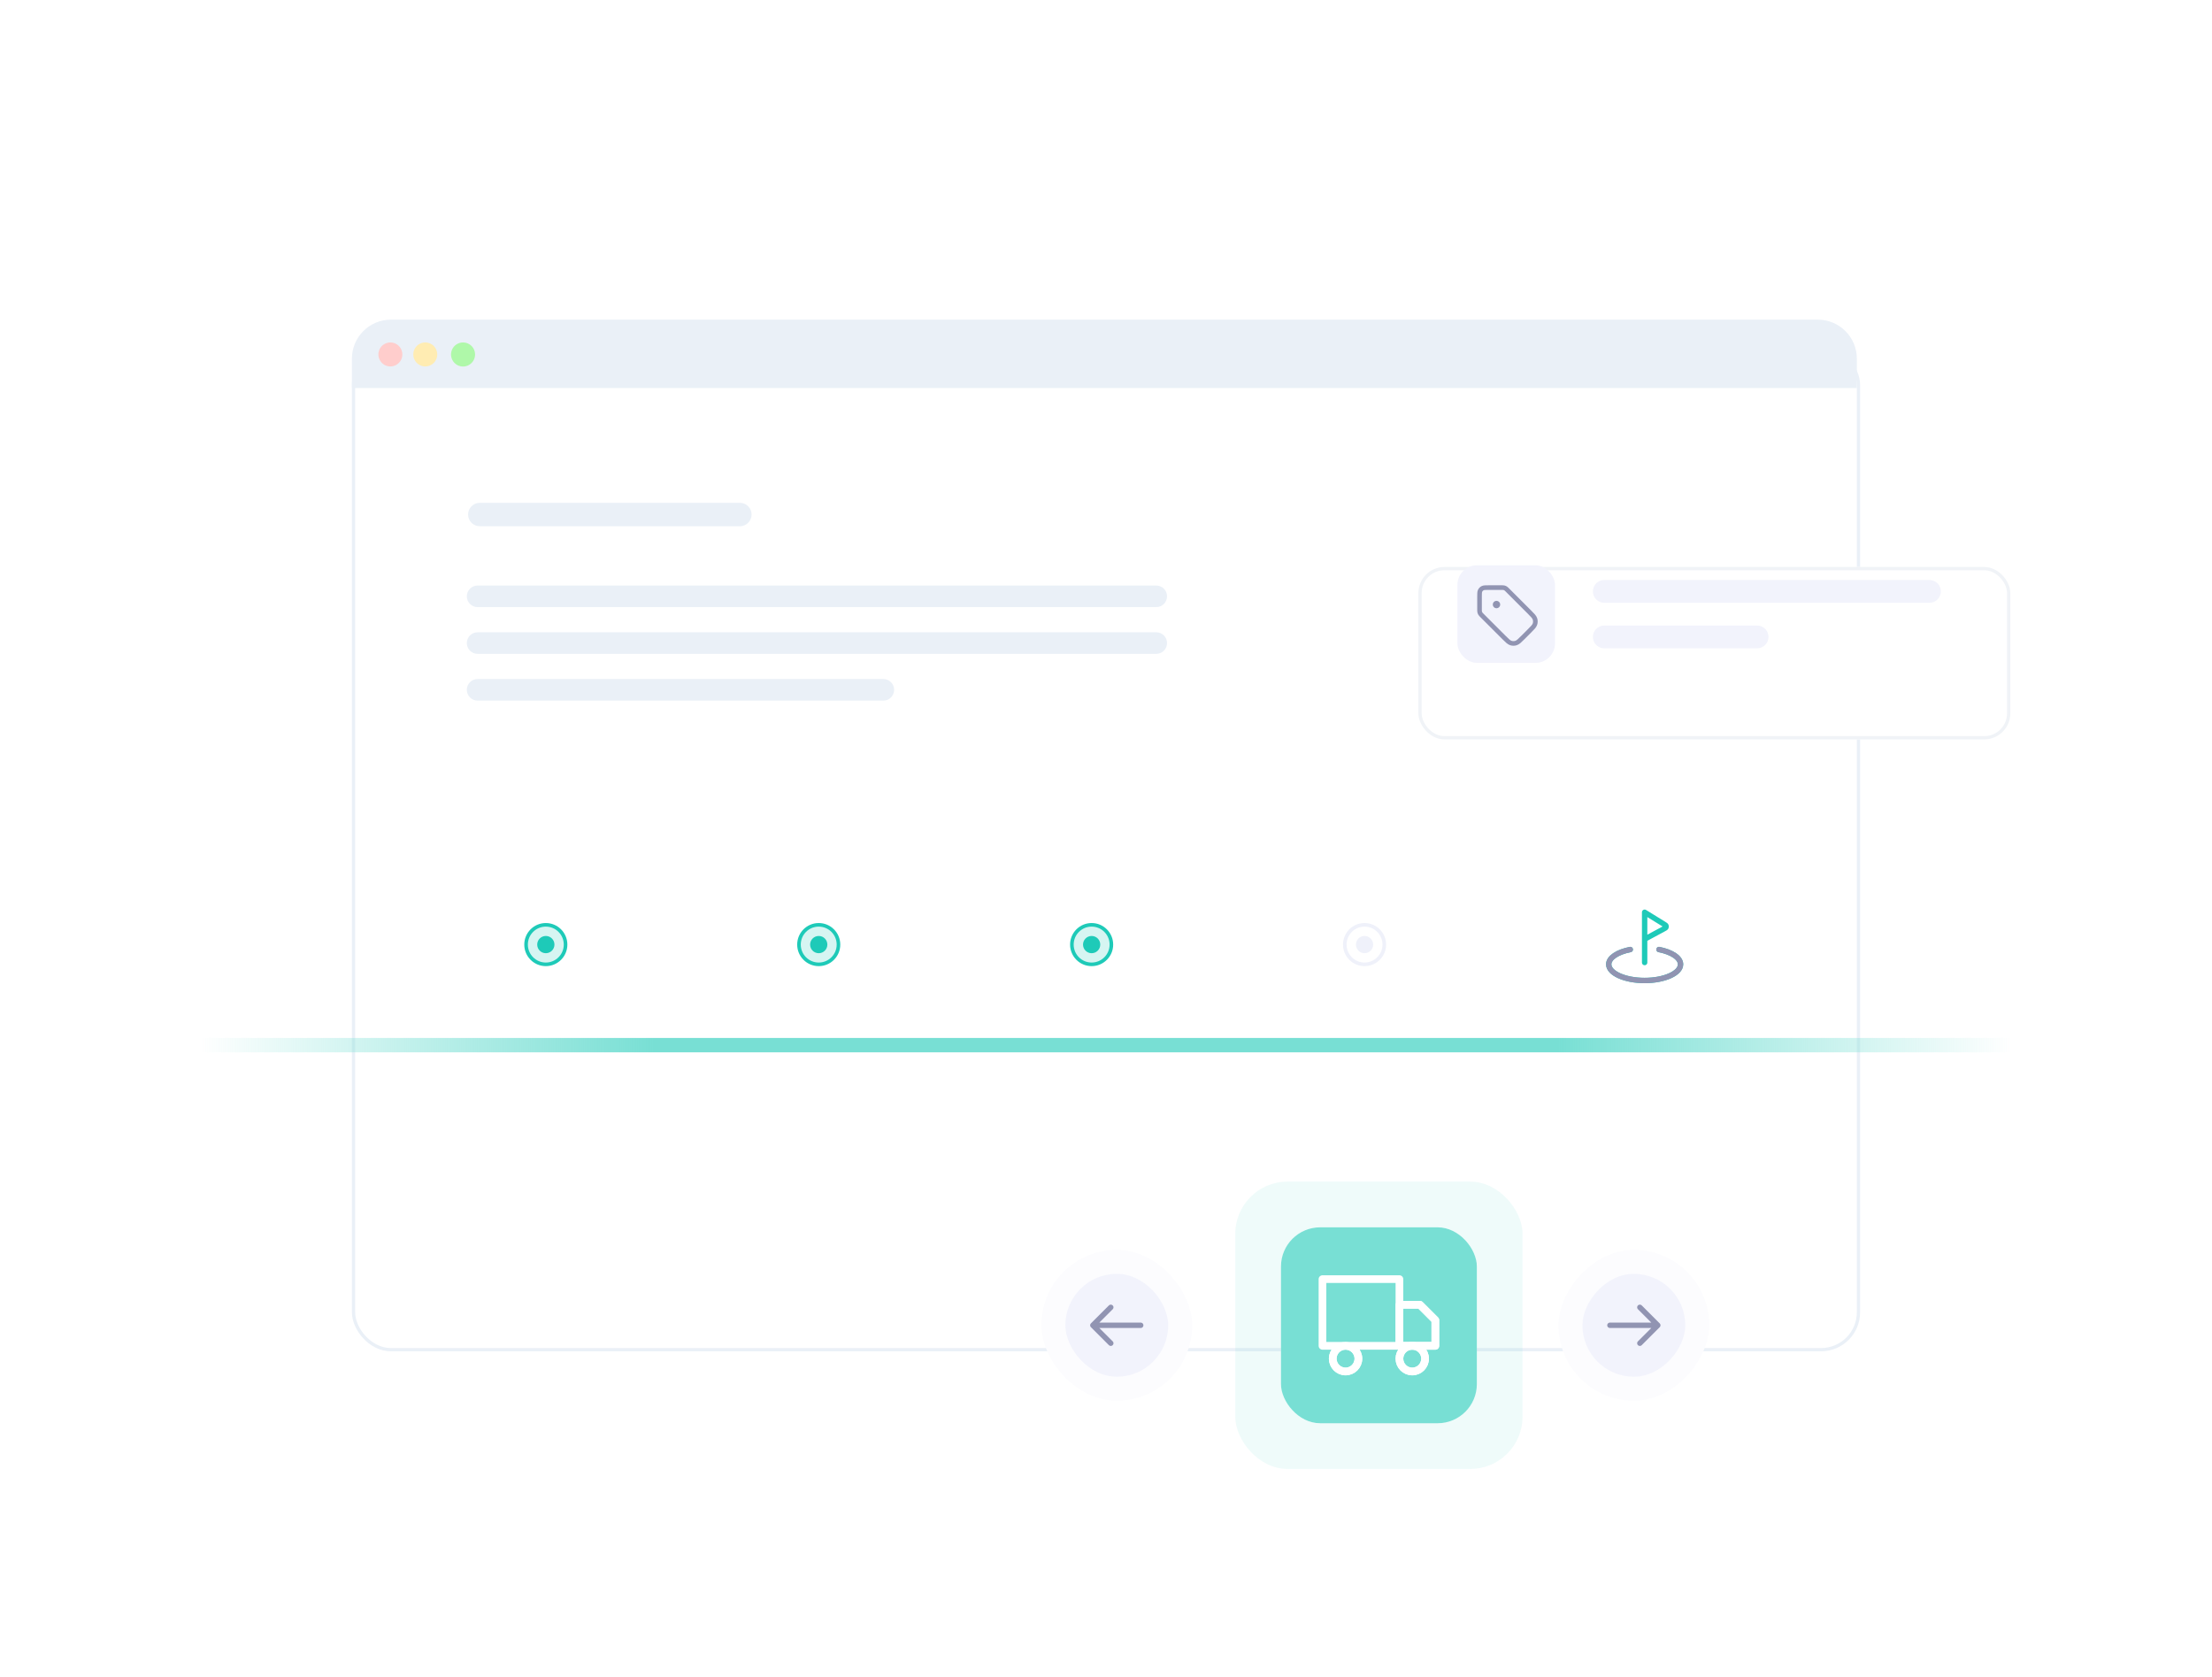 <svg width="616" height="467" viewBox="0 0 616 467" fill="none" xmlns="http://www.w3.org/2000/svg">
<g filter="url(#filter0_d_14473_18391)">
<rect x="98" y="89" width="420" height="280" rx="10.862" fill="white"/>
<rect x="98.453" y="89.453" width="419.095" height="279.095" rx="10.409" stroke="#EAF0F7" stroke-width="0.905"/>
</g>
<path d="M321.996 176.047H133.004C131.345 176.047 130 177.392 130 179.05C130 180.709 131.345 182.054 133.004 182.054H321.996C323.655 182.054 325 180.709 325 179.05C325 177.392 323.655 176.047 321.996 176.047Z" fill="#EAF0F7"/>
<path d="M321.996 163.031H133.004C131.345 163.031 130 164.376 130 166.035C130 167.694 131.345 169.038 133.004 169.038H321.996C323.655 169.038 325 167.694 325 166.035C325 164.376 323.655 163.031 321.996 163.031Z" fill="#EAF0F7"/>
<path d="M245.996 189.062H133.004C131.345 189.062 130 190.407 130 192.066C130 193.725 131.345 195.07 133.004 195.07H245.996C247.655 195.07 249 193.725 249 192.066C249 190.407 247.655 189.062 245.996 189.062Z" fill="#EAF0F7"/>
<path d="M206.045 140H133.611C131.811 140 130.352 141.459 130.352 143.26C130.352 145.06 131.811 146.519 133.611 146.519H206.045C207.846 146.519 209.305 145.06 209.305 143.26C209.305 141.459 207.846 140 206.045 140Z" fill="#EAF0F7"/>
<path d="M462 264.374C465.532 265.069 468 266.655 468 268.5C468 270.985 463.523 273 458 273C452.477 273 448 270.985 448 268.5C448 266.655 450.468 265.069 454 264.374M458 268V254L463.318 257.272C463.706 257.511 463.9 257.63 463.961 257.781C464.015 257.912 464.011 258.06 463.95 258.188C463.879 258.334 463.679 258.442 463.278 258.658L458 261.5" stroke="#1ECAB8" stroke-width="1.5" stroke-linecap="round" stroke-linejoin="round"/>
<path d="M462 264.375C465.532 265.069 468 266.655 468 268.501C468 270.986 463.523 273.001 458 273.001C452.477 273.001 448 270.986 448 268.501C448 266.655 450.468 265.069 454 264.375" stroke="#9194B2" stroke-width="1.5" stroke-linecap="round" stroke-linejoin="round"/>
<circle cx="228" cy="263" r="5.5" fill="#D6F5F2" stroke="#1ECAB8"/>
<circle cx="228.002" cy="263.002" r="2.4" fill="#1ECAB8"/>
<circle cx="152" cy="263" r="5.5" fill="#D6F5F2" stroke="#1ECAB8"/>
<circle cx="152.002" cy="263.002" r="2.4" fill="#1ECAB8"/>
<circle cx="304" cy="263" r="5.5" fill="#D6F5F2" stroke="#1ECAB8"/>
<circle cx="304.002" cy="263.002" r="2.4" fill="#1ECAB8"/>
<circle cx="380" cy="263" r="5.5" fill="white" stroke="#EFF1FA"/>
<circle cx="380.002" cy="263.002" r="2.4" fill="#EFF1FA"/>
<path d="M560 291L56 291" stroke="url(#paint0_linear_14473_18391)" stroke-width="4"/>
<path d="M98 99.862C98 93.863 102.863 89 108.862 89H506.233C512.232 89 517.095 93.863 517.095 99.862V108.031H98V99.862Z" fill="#EAF0F7"/>
<path d="M132.301 98.698C132.301 99.361 132.105 100.009 131.736 100.561C131.368 101.112 130.845 101.542 130.233 101.796C129.621 102.05 128.948 102.116 128.298 101.987C127.648 101.857 127.051 101.538 126.583 101.069C126.114 100.6 125.795 100.002 125.666 99.352C125.537 98.701 125.603 98.027 125.857 97.414C126.11 96.801 126.539 96.278 127.09 95.909C127.641 95.54 128.289 95.344 128.951 95.344C129.84 95.344 130.692 95.697 131.32 96.326C131.948 96.955 132.301 97.808 132.301 98.698Z" fill="#AFF8A9"/>
<path d="M112.051 98.698C112.049 99.358 111.852 100.003 111.483 100.551C111.115 101.099 110.593 101.526 109.983 101.777C109.373 102.028 108.702 102.093 108.055 101.963C107.408 101.832 106.814 101.513 106.349 101.045C105.883 100.577 105.566 99.982 105.438 99.334C105.31 98.686 105.377 98.014 105.63 97.404C105.883 96.794 106.311 96.273 106.86 95.906C107.409 95.54 108.053 95.344 108.713 95.344C109.153 95.344 109.588 95.431 109.993 95.599C110.399 95.768 110.768 96.015 111.078 96.327C111.388 96.638 111.634 97.008 111.801 97.415C111.968 97.822 112.053 98.258 112.051 98.698Z" fill="#FFCDCC"/>
<path d="M121.77 98.698C121.768 99.358 121.57 100.003 121.202 100.551C120.834 101.099 120.312 101.526 119.702 101.777C119.091 102.028 118.421 102.093 117.774 101.963C117.127 101.832 116.533 101.513 116.067 101.045C115.602 100.577 115.285 99.982 115.157 99.334C115.029 98.686 115.096 98.014 115.349 97.404C115.602 96.794 116.03 96.273 116.579 95.906C117.127 95.54 117.772 95.344 118.432 95.344C118.871 95.344 119.306 95.431 119.712 95.599C120.118 95.768 120.486 96.015 120.797 96.327C121.107 96.638 121.352 97.008 121.519 97.415C121.686 97.822 121.772 98.258 121.77 98.698Z" fill="#FFECB2"/>
<rect x="344" y="329" width="80" height="80" rx="14.546" fill="#61D9CD" fill-opacity="0.1"/>
<rect x="356.729" y="341.727" width="54.545" height="54.545" rx="10.909" fill="white"/>
<rect x="356.729" y="341.727" width="54.545" height="54.545" rx="10.909" fill="#1ECAB8" fill-opacity="0.6"/>
<path d="M389.714 374.72V356.148H368.285V374.72H389.714ZM389.714 374.72H399.714V367.577L395.428 363.291H389.714V374.72ZM378.285 378.291C378.285 380.264 376.686 381.863 374.714 381.863C372.741 381.863 371.142 380.264 371.142 378.291C371.142 376.319 372.741 374.72 374.714 374.72C376.686 374.72 378.285 376.319 378.285 378.291ZM396.857 378.291C396.857 380.264 395.258 381.863 393.285 381.863C391.313 381.863 389.714 380.264 389.714 378.291C389.714 376.319 391.313 374.72 393.285 374.72C395.258 374.72 396.857 376.319 396.857 378.291Z" stroke="white" stroke-width="2.143" stroke-linecap="round" stroke-linejoin="round"/>
<path d="M389.714 363.289H395.428L399.714 367.575V374.718H389.714V363.289Z" stroke="white" stroke-width="2.143" stroke-linecap="round" stroke-linejoin="round"/>
<path d="M374.714 381.86C376.686 381.86 378.285 380.262 378.285 378.289C378.285 376.317 376.686 374.718 374.714 374.718C372.742 374.718 371.143 376.317 371.143 378.289C371.143 380.262 372.742 381.86 374.714 381.86Z" stroke="white" stroke-width="2.143" stroke-linecap="round" stroke-linejoin="round"/>
<path d="M393.285 381.86C395.258 381.86 396.857 380.262 396.857 378.289C396.857 376.317 395.258 374.718 393.285 374.718C391.313 374.718 389.714 376.317 389.714 378.289C389.714 380.262 391.313 381.86 393.285 381.86Z" stroke="white" stroke-width="2.143" stroke-linecap="round" stroke-linejoin="round"/>
<rect x="290" y="348" width="42" height="42" rx="21" fill="#FCFCFE"/>
<rect x="296.684" y="354.68" width="28.636" height="28.636" rx="14.318" fill="#F2F3FC"/>
<path d="M317.667 369H304.334M304.334 369L309.334 374M304.334 369L309.334 364" stroke="#9194B2" stroke-width="1.5" stroke-linecap="round" stroke-linejoin="round"/>
<rect width="42" height="42" rx="21" transform="matrix(-1 0 0 1 476 348)" fill="#FCFCFE"/>
<rect width="28.636" height="28.636" rx="14.318" transform="matrix(-1 0 0 1 469.316 354.68)" fill="#F2F3FC"/>
<path d="M448.333 369H461.666M461.666 369L456.666 374M461.666 369L456.666 364" stroke="#9194B2" stroke-width="1.5" stroke-linecap="round" stroke-linejoin="round"/>
<g filter="url(#filter1_d_14473_18391)">
<rect x="395" y="147" width="164.83" height="48" rx="7.245" fill="white"/>
<rect x="395.453" y="147.453" width="163.925" height="47.094" rx="6.792" stroke="#F0F3F7" stroke-width="0.906"/>
</g>
<rect x="405.869" y="157.398" width="27.17" height="27.17" rx="5.434" fill="#F2F3FC"/>
<g clip-path="url(#clip0_14473_18391)">
<path d="M416.745 168.323H416.753M412.023 166.12L412.023 169.641C412.023 170.026 412.023 170.218 412.067 170.4C412.105 170.56 412.169 170.714 412.255 170.855C412.353 171.013 412.489 171.149 412.761 171.422L418.796 177.457C419.731 178.391 420.198 178.859 420.737 179.034C421.211 179.188 421.722 179.188 422.196 179.034C422.735 178.859 423.203 178.391 424.138 177.457L425.878 175.716C426.813 174.781 427.281 174.314 427.456 173.775C427.61 173.3 427.61 172.79 427.456 172.315C427.281 171.776 426.813 171.309 425.878 170.374L419.844 164.339C419.571 164.067 419.435 163.931 419.276 163.833C419.136 163.747 418.982 163.684 418.821 163.645C418.64 163.602 418.448 163.602 418.063 163.602L414.542 163.602C413.66 163.602 413.219 163.602 412.883 163.773C412.587 163.924 412.346 164.165 412.195 164.461C412.023 164.798 412.023 165.238 412.023 166.12ZM417.139 168.323C417.139 168.541 416.962 168.717 416.745 168.717C416.528 168.717 416.352 168.541 416.352 168.323C416.352 168.106 416.528 167.93 416.745 167.93C416.962 167.93 417.139 168.106 417.139 168.323Z" stroke="#9194B2" stroke-width="1.288" stroke-linecap="round" stroke-linejoin="round"/>
</g>
<path d="M537.324 161.492H446.758C445.007 161.492 443.588 162.911 443.588 164.662C443.588 166.413 445.007 167.832 446.758 167.832H537.324C539.074 167.832 540.494 166.413 540.494 164.662C540.494 162.911 539.074 161.492 537.324 161.492Z" fill="#F2F3FC"/>
<path d="M489.324 174.172H446.758C445.007 174.172 443.588 175.591 443.588 177.342C443.588 179.092 445.007 180.511 446.758 180.511H489.324C491.074 180.511 492.494 179.092 492.494 177.342C492.494 175.591 491.074 174.172 489.324 174.172Z" fill="#F2F3FC"/>
<defs>
<filter id="filter0_d_14473_18391" x="87.138" y="85.379" width="441.724" height="301.724" filterUnits="userSpaceOnUse" color-interpolation-filters="sRGB">
<feFlood flood-opacity="0" result="BackgroundImageFix"/>
<feColorMatrix in="SourceAlpha" type="matrix" values="0 0 0 0 0 0 0 0 0 0 0 0 0 0 0 0 0 0 127 0" result="hardAlpha"/>
<feMorphology radius="10.862" operator="erode" in="SourceAlpha" result="effect1_dropShadow_14473_18391"/>
<feOffset dy="7.241"/>
<feGaussianBlur stdDeviation="10.862"/>
<feComposite in2="hardAlpha" operator="out"/>
<feColorMatrix type="matrix" values="0 0 0 0 0.184 0 0 0 0 0.204 0 0 0 0 0.404 0 0 0 0.16 0"/>
<feBlend mode="normal" in2="BackgroundImageFix" result="effect1_dropShadow_14473_18391"/>
<feBlend mode="normal" in="SourceGraphic" in2="effect1_dropShadow_14473_18391" result="shape"/>
</filter>
<filter id="filter1_d_14473_18391" x="387.755" y="147" width="179.321" height="66.113" filterUnits="userSpaceOnUse" color-interpolation-filters="sRGB">
<feFlood flood-opacity="0" result="BackgroundImageFix"/>
<feColorMatrix in="SourceAlpha" type="matrix" values="0 0 0 0 0 0 0 0 0 0 0 0 0 0 0 0 0 0 127 0" result="hardAlpha"/>
<feMorphology radius="10.868" operator="erode" in="SourceAlpha" result="effect1_dropShadow_14473_18391"/>
<feOffset dy="10.868"/>
<feGaussianBlur stdDeviation="9.057"/>
<feComposite in2="hardAlpha" operator="out"/>
<feColorMatrix type="matrix" values="0 0 0 0 0.184 0 0 0 0 0.204 0 0 0 0 0.404 0 0 0 0.24 0"/>
<feBlend mode="normal" in2="BackgroundImageFix" result="effect1_dropShadow_14473_18391"/>
<feBlend mode="normal" in="SourceGraphic" in2="effect1_dropShadow_14473_18391" result="shape"/>
</filter>
<linearGradient id="paint0_linear_14473_18391" x1="560" y1="291.5" x2="56" y2="291.5" gradientUnits="userSpaceOnUse">
<stop stop-color="#78DFD4" stop-opacity="0"/>
<stop offset="0.25" stop-color="#78DFD4"/>
<stop offset="0.75" stop-color="#78DFD4"/>
<stop offset="1" stop-color="#78DFD4" stop-opacity="0"/>
</linearGradient>
<clipPath id="clip0_14473_18391">
<rect width="18.887" height="18.887" fill="white" transform="translate(410.453 162.031)"/>
</clipPath>
</defs>
</svg>

